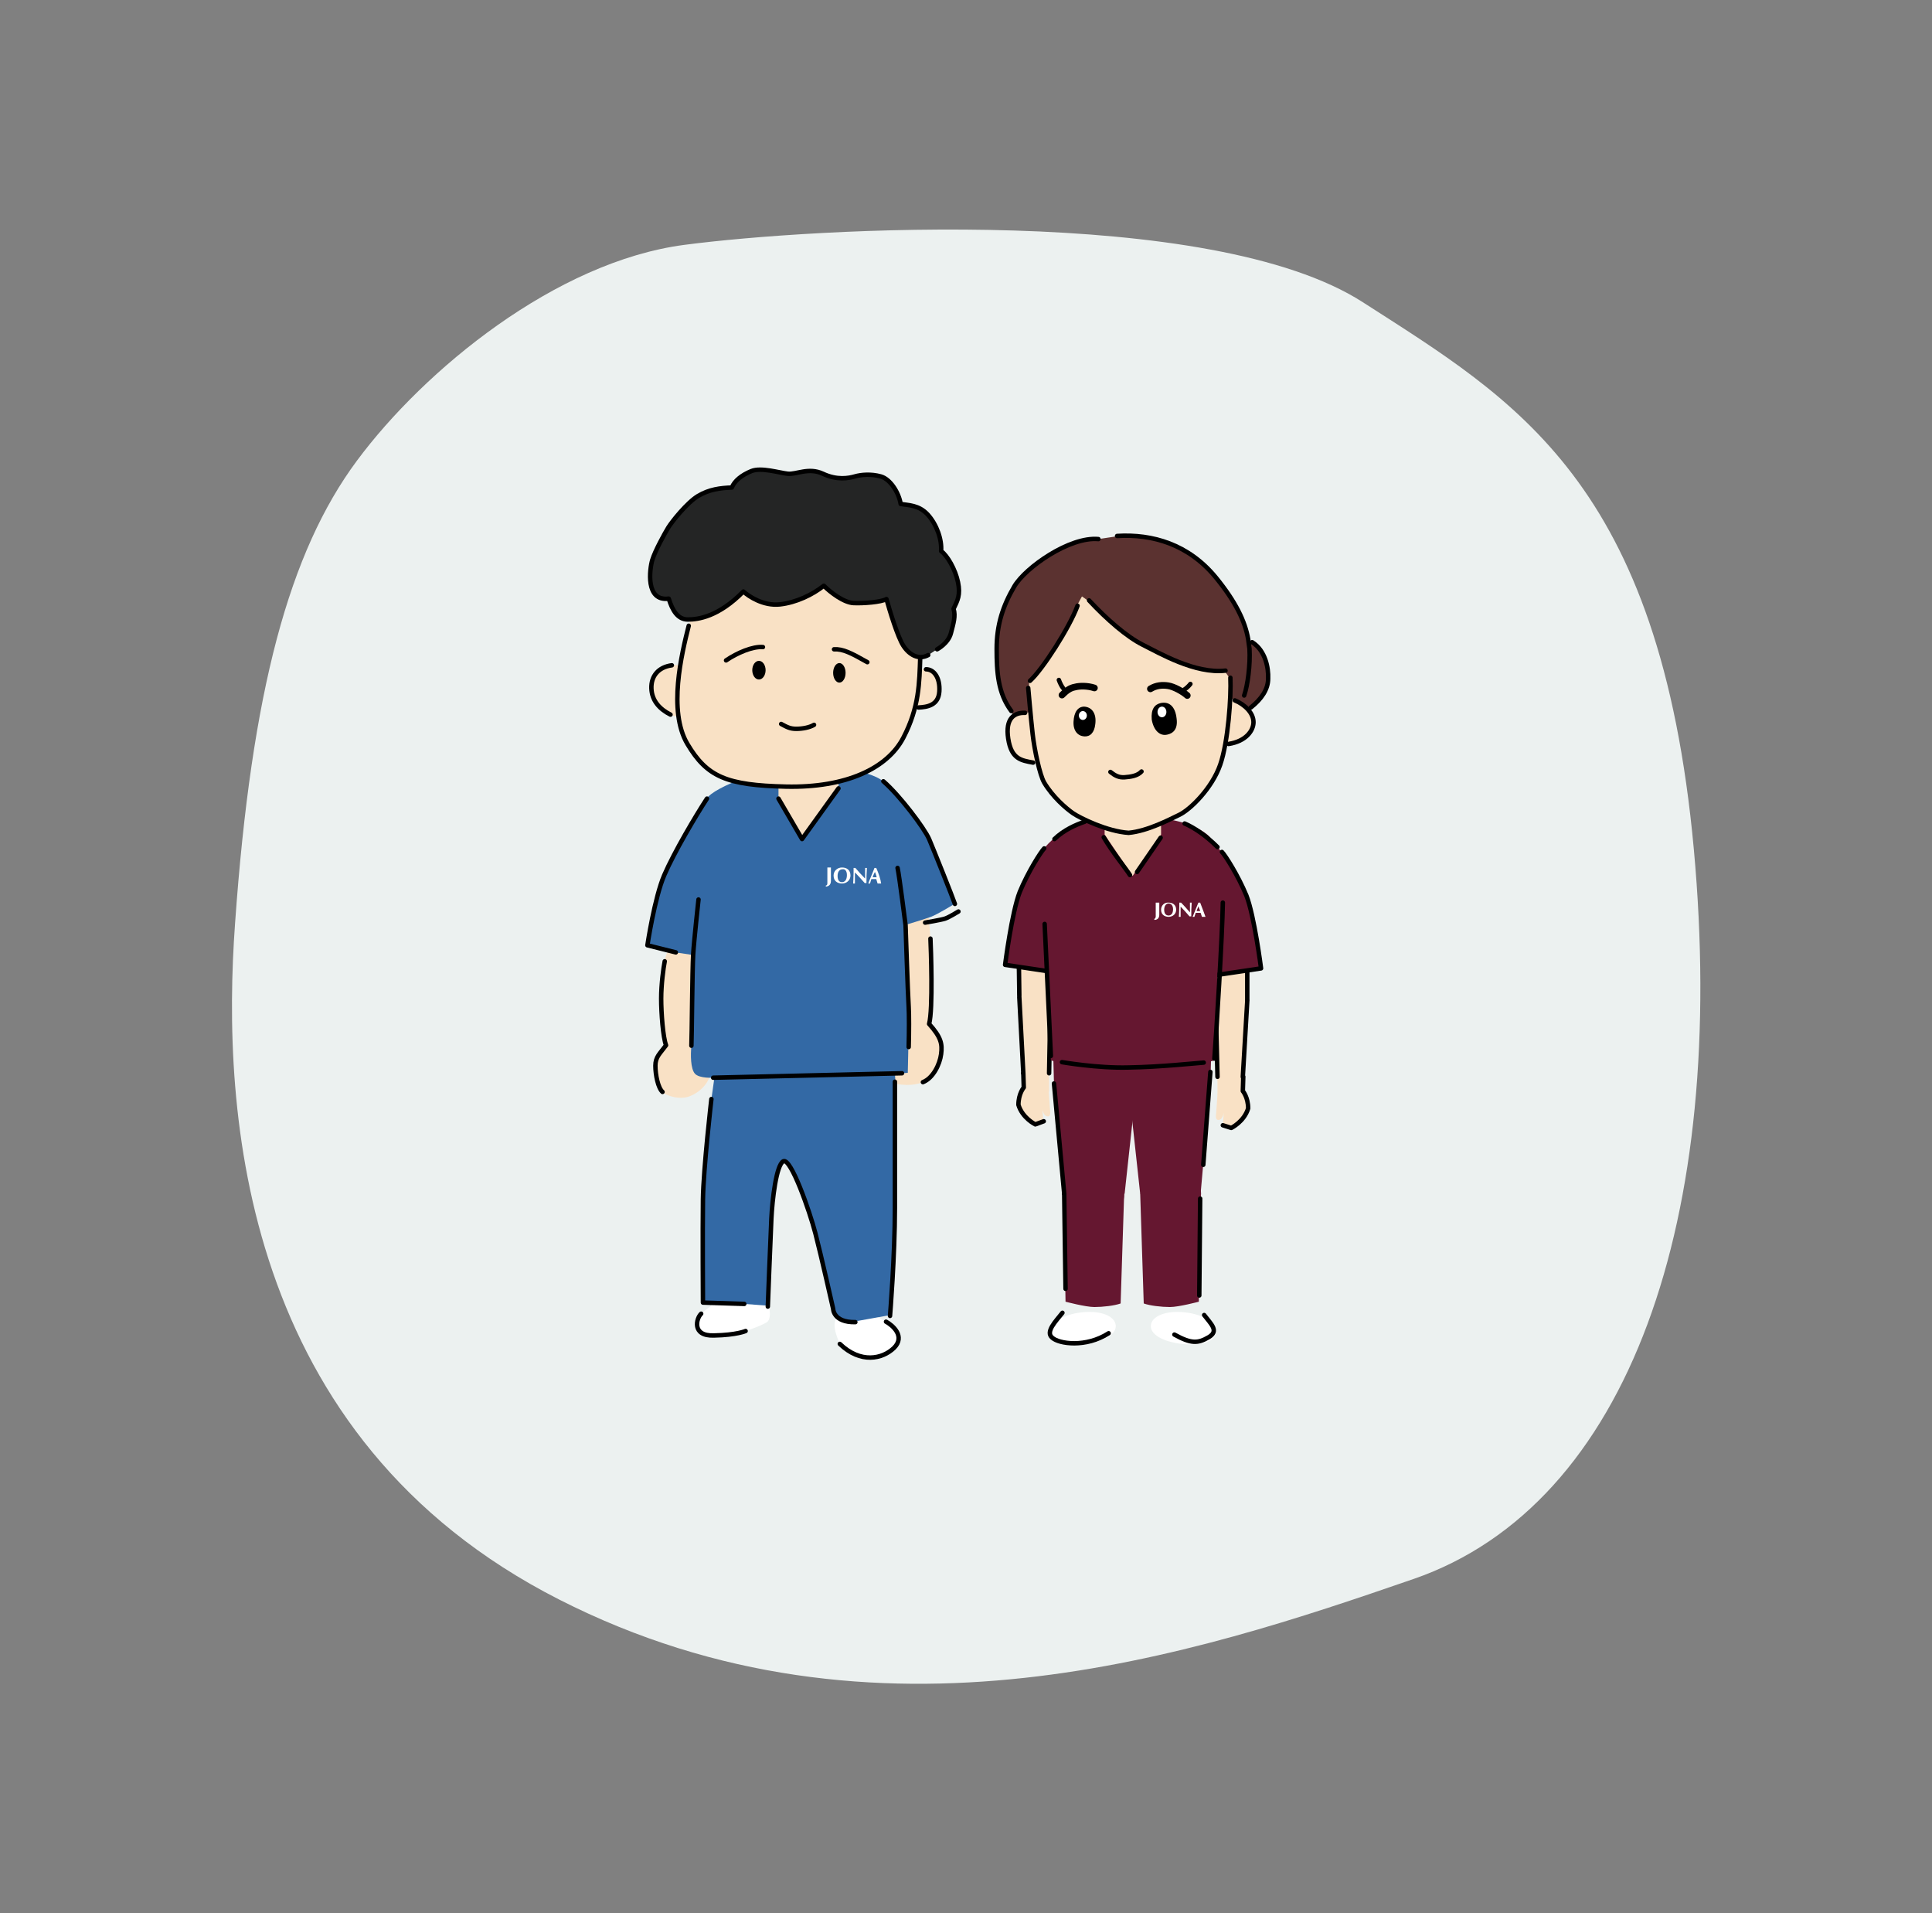 <?xml version="1.0" encoding="utf-8"?>
<!-- Generator: Adobe Illustrator 19.2.1, SVG Export Plug-In . SVG Version: 6.00 Build 0)  -->
<svg version="1.1" id="レイヤー_1" xmlns="http://www.w3.org/2000/svg" xmlns:xlink="http://www.w3.org/1999/xlink" x="0px"
	 y="0px" viewBox="0 0 434.8 430.5" style="enable-background:new 0 0 434.8 430.5;" xml:space="preserve">
<rect x="0" y="0" width="434.8" height="430.5" fill="#808080" stroke="none"/>
<style type="text/css">
	.st0{fill:#ECF1F0;}
	.st1{fill:#F9E1C5;}
	.st2{fill:#FFFFFF;}
	.st3{fill:#3369A5;}
	.st4{fill:none;stroke:#000000;stroke-linecap:round;stroke-linejoin:round;stroke-miterlimit:10;}
	.st5{fill:#242525;}
	.st6{fill:#651730;}
	.st7{fill:#5B3230;}
	.st8{fill:none;stroke:#000000;stroke-width:1.5;stroke-linecap:round;stroke-linejoin:round;stroke-miterlimit:10;}
	.st9{fill:none;}
</style>
<path class="st0" d="M52.9,207.8c3.7-52.4,12.2-83.6,27.4-104.1s44.8-44.8,73.7-48.6S272.5,46,306.7,68s66.9,40.3,74.5,123.1
	c7.6,82.8-14.4,147.4-63.1,164.2s-120.8,41-192.3,4.6S49.8,250.4,52.9,207.8z"/>
<g>
	<path class="st1" d="M199.2,203.5l9.3-2.2c0,0,0.8,7.8,0.9,9.9c0.1,2.1,0.6,15.9-0.3,19.2c2.7,3,3,4.5,2.7,6.8s-1.8,5.4-4.1,6.3
		s-4.8,0.8-8.4-0.1c-0.3-3.5,0.9-8.9,1.9-10.5l-1.6-19.1L199.2,203.5z"/>
	<path class="st2" d="M194.3,295.2c2.7,0.5,3.6,1.5,5.1,2.2s4.4,3.3,1.8,5.9c-2.6,2.5-7.5,3.6-12.2-0.9c-1.9-4.4-1.3-5.6,0.3-6.9
		C191,294.1,192.9,295,194.3,295.2z"/>
	<path class="st2" d="M163.4,291.7c-1.6,0.8-4.5,2.9-5.6,3.9s-2.2,5.1,2.9,4.9c5.1-0.1,7.1-1,7.1-1s3.4-1.1,4.8-2
		c1.4-0.9,0.5-5.9-1.9-6.8C167.9,289.9,165.5,290.8,163.4,291.7z"/>
	<path class="st3" d="M161.3,238.8l-1.2,8.5c0,0-1.8,15.6-1.9,22.6c-0.1,7.1,0,23.2,0,23.2l9.3,0.3l5.4,0.4c0,0,0.6-15.6,0.8-19.8
		c0.2-4.2,1.1-12.1,2.7-12.9c1.7-0.8,5.9,11.2,7.2,16.2s4,17,4,17s0,3.1,5,3l7.8-1.4c0,0,1.1-13.4,1.1-24.3c0-11,0-28.4,0-28.4
		l-0.3-5.1L161.3,238.8z"/>
	<path class="st1" d="M160.2,209.7l-8.1-0.8c0,0-2.2,5.9-2.6,7.4s-0.8,5.2-0.8,8.4s0.4,8.7,1.1,10.5c-1.4,1.9-2.4,2.6-2.4,4.6
		c0,2.1,0.6,5,1.6,5.9s4.1,1.9,6.4,0.9c2.4-1,4.9-3.4,4.7-7c-0.3-3.6-1.1-5.4-1.1-5.4L160.2,209.7z"/>
	<path class="st3" d="M181.5,172.3c3.3-0.1,14.2,0.8,17.2,3.5c3.7,3.2,9.2,10.5,10.3,13c1.1,2.6,5.3,13.1,5.8,14.6
		c0,0-3.7,2.3-5.3,2.9c-1.9,0.7-5.7,1.8-5.7,1.8s0.5,15.2,0.7,18.4c0.1,3.2-0.2,14.9-0.2,14.9l-1.3,0.1l-42.5,1c0,0-3.1,0.2-4.1-0.9
		c-1-1.1-1-4.3-0.8-6.2s0.4-20.5,0.4-20.5l-4-0.6l-6.4-1.6c0,0,1.6-10.7,3.8-15.8s7.1-13.4,9.6-17.2
		C160.8,177.1,172.2,172.5,181.5,172.3z"/>
	<polygon class="st1" points="175.2,173.1 175.2,179.7 180.5,188.8 188.7,177.4 188.7,172.8 	"/>
	<polyline class="st4" points="175.2,179.7 180.5,188.8 188.7,177.4 	"/>
	<path class="st4" d="M152.1,214.3l-6.4-1.6c0,0,1.6-10.7,3.8-15.8s7.1-13.4,9.6-17.2"/>
	<path class="st4" d="M155.6,235.3c0.1-2,0.2-17.2,0.4-20.5s1.2-12.4,1.2-12.4"/>
	<line class="st4" x1="203" y1="241.5" x2="160.5" y2="242.5"/>
	<path class="st4" d="M198.8,175.8c3.7,3.2,9.2,10.5,10.3,13c1.1,2.6,5.3,13.1,5.8,14.6"/>
	<path class="st4" d="M204.5,235.6c0.1-3.4,0.1-7.4,0-9c-0.2-3.2-0.7-18.4-0.7-18.4s-1.4-11.1-1.8-12.9"/>
	<path class="st4" d="M208.2,207.6c0,0,3.6-0.6,4.5-0.9c0.9-0.3,3-1.6,3-1.6"/>
	<path class="st4" d="M209.4,211.2c0.1,2.1,0.6,15.9-0.3,19.2c2.7,3,3,4.5,2.7,6.8s-1.8,5.4-4.1,6.3"/>
	<path class="st4" d="M149.6,216.3c-0.3,1.5-0.8,5.2-0.8,8.4s0.4,8.7,1.1,10.5c-1.4,1.9-2.4,2.6-2.4,4.6c0,2.1,0.6,5,1.6,5.9"/>
	<path class="st4" d="M200.3,296.1c0,0,1.1-13.4,1.1-24.3c0-11,0-28.4,0-28.4"/>
	<path class="st4" d="M172.8,294c0,0,0.6-15.6,0.8-19.8c0.2-4.2,1.1-12.1,2.7-12.9c1.7-0.8,5.9,11.2,7.2,16.2s4,17,4,17s0,3.1,5,3"
		/>
	<path class="st4" d="M160.1,247.3c0,0-1.8,15.6-1.9,22.6c-0.1,7.1,0,23.2,0,23.2l9.3,0.3"/>
	<path class="st4" d="M157.8,295.6c-1.1,1-2.2,5.1,2.9,4.9c5.1-0.1,7.1-1,7.1-1"/>
	<path class="st4" d="M199.4,297.4c1.5,0.8,4.4,3.3,1.8,5.9c-2.6,2.5-7.5,3.6-12.2-0.9"/>
</g>
<g>
	<path class="st1" d="M151.2,149.7c-3,0.4-4.7,2.4-4.6,5.2s1.9,4.7,4.3,5.9c2.4,1.2,5-0.5,5.9-1.2s0-6.6,0-6.6l-1.4-3.1
		C155.4,149.9,152.1,149.5,151.2,149.7z"/>
	<path class="st1" d="M206.7,159.2c2-0.1,4.5-0.5,4.7-3.6s-1.2-5-3-5s-3.6,0.4-3.6,0.4l-0.8,6.3C204,157.3,204.1,159.2,206.7,159.2z
		"/>
	<path class="st1" d="M155,140.8c-1.6,6.3-4.7,19.2-0.3,26.6c4.4,7.4,8.8,9.3,22.2,9.6c13.5,0.3,22.8-4.1,26.4-11s3.6-12.4,3.8-18.1
		c0.3-5.8-2.2-18.9-8.8-21.4c-6.6-2.5-27.5-6.9-32.7-2.7C160.5,127.9,157,134.5,155,140.8z"/>
	<path class="st4" d="M155,140.8c-1.6,6.3-4.7,19.2-0.3,26.6c4.4,7.4,8.8,9.3,22.2,9.6c13.5,0.3,22.8-4.1,26.4-11s3.6-12.4,3.8-18.1
		"/>
	<path class="st4" d="M206.7,159.2c2-0.1,4.5-0.5,4.7-3.6s-1.2-5-3-5"/>
	<path class="st4" d="M151.2,149.7c-3,0.4-4.7,2.4-4.6,5.2s1.9,4.7,4.3,5.9"/>
	<path class="st5" d="M167.3,133.1c1.2,1.1,4.5,3.3,8.2,2.9c3.7-0.4,7.4-2.2,9.9-4.2c1.5,1.5,4.5,3.8,6.7,3.9s6.2-0.2,7.4-0.9
		c0.7,2.5,2.5,8.5,3.8,10.5s3.4,3.3,5.6,2.1l2-1.3c0,0,2.5-1.3,3.1-3.6s1.1-3.9,0.6-5.5c0.9-1.9,1.6-3.1,1-6s-2.4-6-3.8-7
		c0.2-2.6-1-6-3-8.2s-4.4-2.1-6.1-2.4c-0.4-2.5-2.3-5.6-4.5-6.2s-4.4-0.4-5.8,0c-1.4,0.4-4,0.9-7.2-0.6s-6,0.2-7.9,0s-6-1.5-8.2-0.6
		s-3.8,2.2-4.4,3.7c-2.6,0.1-5.1,0.4-7.6,1.9s-5.9,5.8-6.7,7.1c-0.8,1.3-3,5.3-3.6,7.3c-0.6,2-1.6,9.4,3.7,8.7
		c0.8,2.6,2,4.7,4.3,4.7S161.7,138.8,167.3,133.1z"/>
	<path class="st4" d="M210.9,146.1c0,0,2.5-1.3,3.1-3.6s1.1-3.9,0.6-5.5c0.9-1.9,1.6-3.1,1-6s-2.4-6-3.8-7c0.2-2.6-1-6-3-8.2
		s-4.4-2.1-6.1-2.4c-0.4-2.5-2.3-5.6-4.5-6.2s-4.4-0.4-5.8,0c-1.4,0.4-4,0.9-7.2-0.6s-6,0.2-7.9,0s-6-1.5-8.2-0.6s-3.8,2.2-4.4,3.7
		c-2.6,0.1-5.1,0.4-7.6,1.9s-5.9,5.8-6.7,7.1c-0.8,1.3-3,5.3-3.6,7.3c-0.6,2-1.6,9.4,3.7,8.7c0.8,2.6,2,4.7,4.3,4.7
		s6.9-0.6,12.5-6.3c1.2,1.1,4.5,3.3,8.2,2.9c3.7-0.4,7.4-2.2,9.9-4.2c1.5,1.5,4.5,3.8,6.7,3.9s6.2-0.2,7.4-0.9
		c0.7,2.5,2.5,8.5,3.8,10.5s3.4,3.3,5.6,2.1"/>
	<path class="st4" d="M163.4,148.6c2.5-1.7,6-3.2,8.3-3"/>
	<path class="st4" d="M187.7,146.1c2-0.1,3.8,0.8,7.5,2.9"/>
	<ellipse cx="170.8" cy="150.8" rx="1.5" ry="2.1"/>
	<ellipse cx="188.9" cy="151.4" rx="1.4" ry="2.2"/>
	<path class="st4" d="M175.8,162.9c1.3,0.7,2,1.1,3.4,1.1s3-0.3,4-0.9"/>
</g>
<g>
	<g>
		<circle class="st1" cx="276.8" cy="242.3" r="2.9"/>
		<path class="st1" d="M275.6,247.4l-0.1,1.8l-0.3,3.9l1.9,0.6c0,0,2.9-1.4,3.8-4.4c0-2.5-1.2-3.9-1.2-3.9l0.1-3.2H274v1.9v2.2
			L275.6,247.4z"/>
		<g>
			
				<ellipse transform="matrix(0.164 -0.986 0.986 0.164 -12.431 477.694)" class="st1" cx="275.7" cy="246.2" rx="0.8" ry="0.8"/>
			<path class="st1" d="M274,246.2l-0.3,4.3c0,0-0.3,1.4,0.4,1.5c0.8,0.1,1.1-0.9,1.1-0.9l1.4-3.3C277.6,245,275.1,244,274,246.2z"
				/>
		</g>
	</g>
	<path class="st4" d="M275.2,253.2l1.9,0.6c0,0,2.9-1.4,3.8-4.4c0-2.5-1.2-3.9-1.2-3.9l0.1-3.2"/>
</g>
<g>
	<g>
		<circle class="st1" cx="277.1" cy="225.2" r="3.5"/>
		<polygon class="st1" points="274,242.3 279.7,242.3 280.7,224.9 273.6,225.6 		"/>
	</g>
	<line class="st4" x1="280.7" y1="225.2" x2="279.7" y2="242.3"/>
	<line class="st4" x1="273.6" y1="226.4" x2="274" y2="242.3"/>
</g>
<g>
	<g>
		<path class="st1" d="M280.7,216c0.1,2.2,0,8.8,0,8.8l-7.1,0.8l-0.5-8.6L280.7,216z"/>
		<line class="st4" x1="280.7" y1="217.6" x2="280.7" y2="224.9"/>
		<line class="st4" x1="273.2" y1="218.8" x2="273.5" y2="222.6"/>
	</g>
	<g>
		<g>
			<g>
				<path class="st6" d="M272.2,189.2c3.1,1.8,6.5,7.8,8.4,12.4c1.9,4.6,3.3,16.4,3.3,16.4l-11.4,1.7l-2.4-14.5l-3.7-9.7
					L272.2,189.2z"/>
				
					<ellipse transform="matrix(1.417492e-02 -1 1 1.417492e-02 67.202 458.851)" class="st6" cx="266.3" cy="195.3" rx="5.9" ry="5.9"/>
			</g>
			<path class="st4" d="M272.4,219.6l11.4-1.7c0,0-1.5-11.8-3.3-16.4c-1.9-4.6-4.8-9.1-5.5-9.8"/>
		</g>
		<line class="st4" x1="270.8" y1="209.7" x2="272.5" y2="219.6"/>
	</g>
</g>
<g>
	<g>
		<circle class="st1" cx="233.2" cy="241.5" r="2.9"/>
		<path class="st1" d="M234.4,246.6l0.1,1.8l0.3,3.9L233,253c0,0-2.9-1.4-3.8-4.4c0-2.5,1.2-3.9,1.2-3.9l-0.1-3.2h5.8v1.9v2.2
			L234.4,246.6z"/>
		<g>
			
				<ellipse transform="matrix(0.986 -0.164 0.164 0.986 -37.11 41.821)" class="st1" cx="234.4" cy="245.4" rx="0.8" ry="0.8"/>
			<path class="st1" d="M236,245.4l0.3,4.3c0,0,0.3,1.4-0.4,1.5c-0.8,0.1-1.1-0.9-1.1-0.9l-1.4-3.3
				C232.4,244.2,234.9,243.2,236,245.4z"/>
		</g>
	</g>
	<path class="st4" d="M234.9,252.3L233,253c0,0-2.9-1.4-3.8-4.4c0-2.5,1.2-3.9,1.2-3.9l-0.1-3.2"/>
</g>
<g>
	<g>
		<circle class="st1" cx="232.9" cy="224.4" r="3.5"/>
		<polygon class="st1" points="236.1,241.5 230.3,241.5 229.4,224 236.4,224.8 		"/>
	</g>
	<line class="st4" x1="229.4" y1="224.4" x2="230.3" y2="241.5"/>
	<line class="st4" x1="236.4" y1="225.6" x2="236.1" y2="241.5"/>
</g>
<g>
	<g>
		<path class="st1" d="M229.3,215.2c-0.1,2.2,0,8.8,0,8.8l7.1,0.8l0.5-8.6L229.3,215.2z"/>
		<line class="st4" x1="229.3" y1="216.8" x2="229.4" y2="224"/>
		<line class="st4" x1="236.8" y1="218" x2="236.6" y2="221.8"/>
	</g>
	<g>
		<g>
			<g>
				<path class="st6" d="M237.8,188.3c-3.1,1.8-6.5,7.8-8.4,12.4c-1.9,4.6-3.3,16.4-3.3,16.4l11.4,1.7l2.4-14.5l3.7-9.7L237.8,188.3
					z"/>
				
					<ellipse transform="matrix(1 -1.417492e-02 1.417492e-02 1 -2.732 3.474)" class="st6" cx="243.7" cy="194.5" rx="5.9" ry="5.9"/>
			</g>
			<path class="st4" d="M237.6,218.8l-11.4-1.7c0,0,1.5-11.8,3.3-16.4c1.9-4.6,4.8-9.1,5.5-9.8"/>
		</g>
		<line class="st4" x1="239.2" y1="208.9" x2="237.6" y2="218.8"/>
	</g>
</g>
<path class="st6" d="M272.6,236.2l-0.2,7.6c0,4.8-7.2,8.5-12.5,8.5c-1.8,0-3.6-0.4-5.1-1.1c-1.6,0.7-3.3,1.1-5.1,1.1
	c-5.3,0-12.5-3.7-12.5-8.5l-0.2-7.6H272.6z"/>
<path class="st4" d="M237.2,243.8"/>
<g>
	<g>
		<path class="st6" d="M239.8,292.9c0,0,4.5,1.2,6.5,1.2c1.9,0,4.5-0.3,5.9-0.8l0.8-24.8h-13.6L239.8,292.9z"/>
		<circle class="st6" cx="246.2" cy="268.6" r="6.8"/>
	</g>
	<line class="st4" x1="239.8" y1="290" x2="239.5" y2="268.6"/>
</g>
<g>
	<g>
		<polygon class="st6" points="239.5,268.6 253.1,268.6 255.8,243.8 237.2,243.8 		"/>
		<circle class="st6" cx="246.5" cy="243.8" r="9.3"/>
	</g>
	<line class="st4" x1="239.5" y1="268.6" x2="237.2" y2="243.8"/>
</g>
<g>
	<g>
		<polygon class="st6" points="270.2,268.6 256.6,268.6 253.9,243.8 272.4,243.8 		"/>
		<circle class="st6" cx="263.1" cy="243.8" r="9.3"/>
	</g>
	<line class="st4" x1="272.4" y1="241.2" x2="270.8" y2="262.1"/>
</g>
<g>
	<g>
		<path class="st6" d="M269.8,292.9c0,0-4.5,1.2-6.5,1.2c-1.9,0-4.5-0.3-5.9-0.8l-0.8-24.8h13.6L269.8,292.9z"/>
		<circle class="st6" cx="263.5" cy="268.6" r="6.8"/>
	</g>
	<line class="st4" x1="270.1" y1="269.7" x2="269.9" y2="291.5"/>
</g>
<g>
	<path class="st2" d="M251.1,298.2c0.2,2-2.6,3.7-7,4.2c-4.5,0.5-7.4-0.6-7.6-2.5c-0.2-2,2.4-4.1,6.9-4.6S250.9,296.2,251.1,298.2z"
		/>
	<path class="st4" d="M239.1,295.4c-1.5,1.9-3.9,4.3-2.3,5.6c1.5,1.4,7.6,2.3,12.7-1"/>
</g>
<g>
	<path class="st2" d="M259,298.2c-0.2,2,2.6,3.7,7,4.2c4.5,0.5,7.4-0.6,7.6-2.5c0.2-2-2.4-4.1-6.9-4.6
		C262.3,294.8,259.2,296.2,259,298.2z"/>
	<path class="st4" d="M271,295.9c1.6,2.1,3.4,3.6,1,5s-3.9,1.5-7.7-0.6"/>
</g>
<g>
	<g>
		<path class="st6" d="M254.9,240.1c4,0.1,14.6-0.3,18.4-1.5c0-1,0.7-13.9,0.7-19.7c0,0,1.7-10.1,1.5-15.4
			c-0.1-5.1-0.4-12.8-3.8-15.7c-3.4-2.8-9.3-4-16.8-4.1c-7.5,0.1-13.4,1.3-16.8,4.1c-3.4,2.9-3.7,10.6-3.8,15.7
			c-0.1,5.3,1.5,15.4,1.5,15.4c0,5.8,0.7,18.7,0.7,19.7C240.4,239.8,251,240.2,254.9,240.1z"/>
		<polygon class="st1" points="248.6,181.5 248.6,187.8 254.9,197.1 261.3,187.8 261.3,181.5 		"/>
		<path class="st4" d="M248.4,188.4c1.7,3,5.1,7.2,5.9,8.5"/>
		<line class="st4" x1="235.1" y1="207.9" x2="236.5" y2="237.6"/>
		<path class="st4" d="M275.2,203.1c-0.1,7.3-1.5,30.1-1.9,35.1"/>
		<path class="st4" d="M244.1,184.9c-2,0.7-4.6,1.8-6.8,3.9"/>
		<line class="st4" x1="255.9" y1="196.2" x2="261.2" y2="188.5"/>
		<path class="st4" d="M239,239c0,0,8,1.4,15,1.2c7-0.1,15.4-1,16.9-1.1"/>
		<path class="st4" d="M266.6,185.3c2.1,0.9,4.8,2.7,7.4,5.3"/>
	</g>
	<g>
		<path class="st2" d="M259.7,206.8c0.3-0.1,0.3-0.2,0.4-0.5c0-0.4,0-0.8,0-1.3v-0.6c0-0.5,0-0.9,0-1.3c0.1,0,0.2,0,0.4,0
			c0.2,0,0.3,0,0.4,0c0,0.4,0,0.8,0,1.3v0.6c0,0.2,0,0.5,0,0.8c0,0.7-0.3,1.1-1,1.2L259.7,206.8z"/>
		<path class="st2" d="M264,204.6c0,1-0.5,1.4-1,1.4s-1-0.3-1-1.3c0-0.8,0.4-1.4,1-1.4S264,203.8,264,204.6z M261.3,204.7
			c0,1.1,0.8,1.6,1.7,1.6c1,0,1.7-0.7,1.7-1.6c0-1.1-0.8-1.6-1.7-1.6C262,203,261.3,203.8,261.3,204.7z"/>
		<path class="st2" d="M265.4,203.1c0.1,0,0.1,0,0.2,0s0.1,0,0.2,0c0.7,0.7,1.3,1.4,2,2.2c0-0.7,0-2,0-2.2c0.1,0,0.1,0,0.2,0
			s0.1,0,0.2,0c-0.1,1.3-0.1,1.9-0.1,3.1c-0.1,0-0.1,0-0.2,0s-0.1,0-0.2,0c-0.6-0.7-1.3-1.5-2-2.2c0,0.3,0,0.7,0,1.1
			c0,0.7,0,1,0,1.2c-0.1,0-0.1,0-0.2,0s-0.1,0-0.2,0c0-0.1,0.1-1.3,0.1-2.2C265.4,203.6,265.4,203.3,265.4,203.1z"/>
		<path class="st2" d="M269.3,205c0.1-0.4,0.3-0.7,0.4-1.1c0.1,0.4,0.3,0.7,0.4,1.1H269.3z M270.1,203.1c-0.1,0-0.1,0-0.2,0
			s-0.1,0-0.2,0c-0.4,1-1.1,2.7-1.3,3.2c0.1,0,0.2,0,0.2,0c0.1,0,0.1,0,0.2,0c0.1-0.3,0.2-0.6,0.3-0.9c0.2,0,0.3,0,0.5,0
			s0.4,0,0.6,0c0.1,0.3,0.2,0.6,0.3,0.9c0.1,0,0.3,0,0.4,0s0.3,0,0.4,0C271,205.5,270.5,204.1,270.1,203.1z"/>
	</g>
</g>
<g>
	<g>
		<path class="st1" d="M232.6,171.5c-2.8-0.5-5-0.8-5.6-5.4s1.4-5.9,3.8-5.8c0,0,2.5,0.1,3.1,1.5s1,5.6,0.7,7.1
			C234.2,170.6,233.8,171.1,232.6,171.5z"/>
		<path class="st1" d="M276.5,167.4c3.9-0.6,5.6-3,5.6-4.9c0-2.1-2-3.9-4.2-4.9c0,0-1.9-0.3-2.8,0.9c-1.2,1.5-1.7,4.6-1.6,5.6
			C273.7,165.1,274.3,166.7,276.5,167.4z"/>
		<path class="st1" d="M276.8,152.6c0.2,4.2-0.5,14.5-2.3,19.6s-6.7,10-9.3,11.3c-2.1,1-7,3.6-11.3,4c-4.8-0.3-11-3.3-12.5-4.4
			c-1.6-1.1-4.5-3.7-6.5-6.9c-1-1.7-2.2-7.4-2.6-10.9c-0.4-3.5-1-10.4-1-10.4s-0.2-10.8,1.6-14.1s2.9-8.8,9.2-11.7
			c6.3-3,20.5-1.8,26,3.7S275.9,142.5,276.8,152.6z"/>
	</g>
	<path class="st7" d="M247.2,121.3c-6.5-0.6-16.4,6.4-18.9,10.6c-2.6,4.4-4,8.7-4,14.1c0,5.2,0.3,10,3.3,14l0.4,1.1l1.6-0.7l1.9-0.1
		v-0.9l0.1-6.1c2.8-2.5,8.9-12,10.7-16.9l1.2-2.2l1.4,1c4,4.3,8.5,8.2,12.1,10s11.8,6.6,18.6,5.8l1,1.4l0.3,4.7l1.8,1l1.8,1.6
		l0.8-0.4c2.4-1.9,3.9-4.1,3.9-6.5c0.1-2.4-0.6-6.3-3.6-8.2l-0.9-0.4c-0.6-4.1-2.7-8.6-7.3-14.2c-6-7.4-14.2-9.8-22.2-9.3"/>
	<g>
		<path class="st4" d="M251.4,120.6c8-0.5,16.1,1.9,22.2,9.3c4.5,5.5,6.6,9.9,7.3,13.9c0.1,0.7,0.2,1.5,0.3,2.2
			c0.2,3.6-0.4,8.2-1.2,10.5"/>
		<path class="st4" d="M231.8,153.2c2.8-2.5,8.9-12,10.7-16.9"/>
		<path class="st4" d="M245.1,135.1c4,4.3,8.5,8.2,12.1,10s11.8,6.6,18.6,5.8"/>
		<path class="st4" d="M227.6,160c-3-4-3.3-8.7-3.3-14c0-5.4,1.4-9.7,4-14.1c2.5-4.2,12.4-11.2,18.9-10.6"/>
		<path class="st4" d="M281.5,159.2c2.4-1.9,3.9-4.1,3.9-6.5c0.1-2.4-0.6-6.3-3.6-8.2"/>
	</g>
	<g>
		<path class="st4" d="M231.4,154.8c0,0,0.6,6.9,1,10.4s1.6,9.2,2.6,10.9c1.9,3.2,4.9,5.8,6.5,6.9c1.6,1.1,7.7,4.1,12.5,4.4
			c4.3-0.4,9.2-3,11.3-4c2.6-1.2,7.5-6.1,9.3-11.3c1.8-5.1,2.5-15.4,2.3-19.6"/>
		<path class="st4" d="M277.9,157.6c2.2,0.9,4.2,2.8,4.2,4.9c0,1.9-1.7,4.3-5.6,4.9"/>
		<path class="st4" d="M230.7,160.4c-2.4-0.1-4.5,1.2-3.8,5.8s2.9,4.9,5.6,5.4"/>
		<path class="st4" d="M249.9,173.7c1,0.8,1.9,1.3,3.2,1.2s2.9-0.3,3.8-1.3"/>
		<g>
			<path d="M241.6,162.4c0.1-2.2,1-3.4,2.4-3.4c1.7,0.1,2.8,1.5,2.5,3.9c-0.2,2-1.2,2.9-2.5,2.8
				C242.6,165.6,241.5,164.5,241.6,162.4z"/>
			<ellipse class="st2" cx="243.7" cy="161" rx="0.9" ry="1"/>
		</g>
		<g>
			<path d="M261.2,158.2c1.9-0.4,3.3,0.7,3.6,3.5c0.3,2.3-0.7,3.3-2.1,3.6c-1.7,0.4-3.1-1-3.5-3.4
				C259,159.5,259.9,158.5,261.2,158.2z"/>
			<ellipse class="st2" cx="261.5" cy="160.2" rx="1" ry="1.2"/>
		</g>
		<g>
			<path class="st8" d="M239,156.4c1-1,1.8-1.6,2.9-1.8c1.1-0.3,2.9-0.3,4.4,0.2"/>
			<path class="st4" d="M239.3,154.9c-0.3-0.3-0.8-1.3-1-1.9"/>
		</g>
		<g>
			<path class="st8" d="M258.9,155c1.3-0.8,2.7-0.9,4-0.7s3.3,1.3,4.3,2.2"/>
			<path class="st4" d="M266.3,155.3c0.6-0.3,1.3-1,1.6-1.4"/>
		</g>
	</g>
</g>
<g>
	<path class="st2" d="M185.8,199.3c0.3-0.1,0.4-0.2,0.4-0.6c0-0.4,0-0.8,0-1.4v-0.7c0-0.6,0-0.9,0-1.4c0.1,0,0.2,0,0.4,0
		s0.3,0,0.4,0c0,0.4,0,0.8,0,1.4v0.7c0,0.3,0,0.6,0,0.9c0,0.8-0.4,1.2-1.1,1.3L185.8,199.3z"/>
	<path class="st2" d="M190.6,196.9c0,1.1-0.5,1.6-1.1,1.6s-1-0.4-1-1.4c0-0.9,0.4-1.5,1.1-1.5C190.2,195.5,190.6,196,190.6,196.9z
		 M187.6,197c0,1.2,0.8,1.8,1.9,1.8c1.1,0,1.9-0.8,1.9-1.8c0-1.2-0.8-1.8-1.9-1.8C188.4,195.2,187.6,196,187.6,197z"/>
	<path class="st2" d="M192.1,195.3c0.1,0,0.1,0,0.2,0c0.1,0,0.1,0,0.2,0c0.7,0.8,1.4,1.6,2.2,2.4c0-0.8,0-2.1,0-2.4
		c0.1,0,0.1,0,0.2,0c0.1,0,0.1,0,0.2,0c-0.1,1.4-0.1,2.1-0.1,3.4c-0.1,0-0.1,0-0.2,0c-0.1,0-0.1,0-0.2,0c-0.7-0.8-1.4-1.6-2.2-2.4
		c0,0.4,0,0.8,0,1.2c0,0.8,0,1.1,0,1.3c-0.1,0-0.2,0-0.2,0c-0.1,0-0.2,0-0.2,0c0-0.1,0.1-1.4,0.1-2.4
		C192.1,195.8,192.1,195.5,192.1,195.3z"/>
	<path class="st2" d="M196.4,197.4c0.1-0.4,0.3-0.8,0.5-1.2c0.2,0.4,0.3,0.8,0.4,1.2H196.4z M197.2,195.3c-0.1,0-0.1,0-0.2,0
		c-0.1,0-0.1,0-0.2,0c-0.4,1.1-1.2,2.9-1.4,3.5c0.1,0,0.2,0,0.2,0c0.1,0,0.2,0,0.2,0c0.1-0.3,0.2-0.7,0.3-1c0.2,0,0.3,0,0.5,0
		s0.4,0,0.6,0c0.1,0.3,0.2,0.7,0.3,1c0.1,0,0.3,0,0.4,0c0.1,0,0.3,0,0.4,0C198.2,197.9,197.7,196.4,197.2,195.3z"/>
</g>
<rect x="-0.6" y="9.7" class="st9" width="436.5" height="411"/>
</svg>
